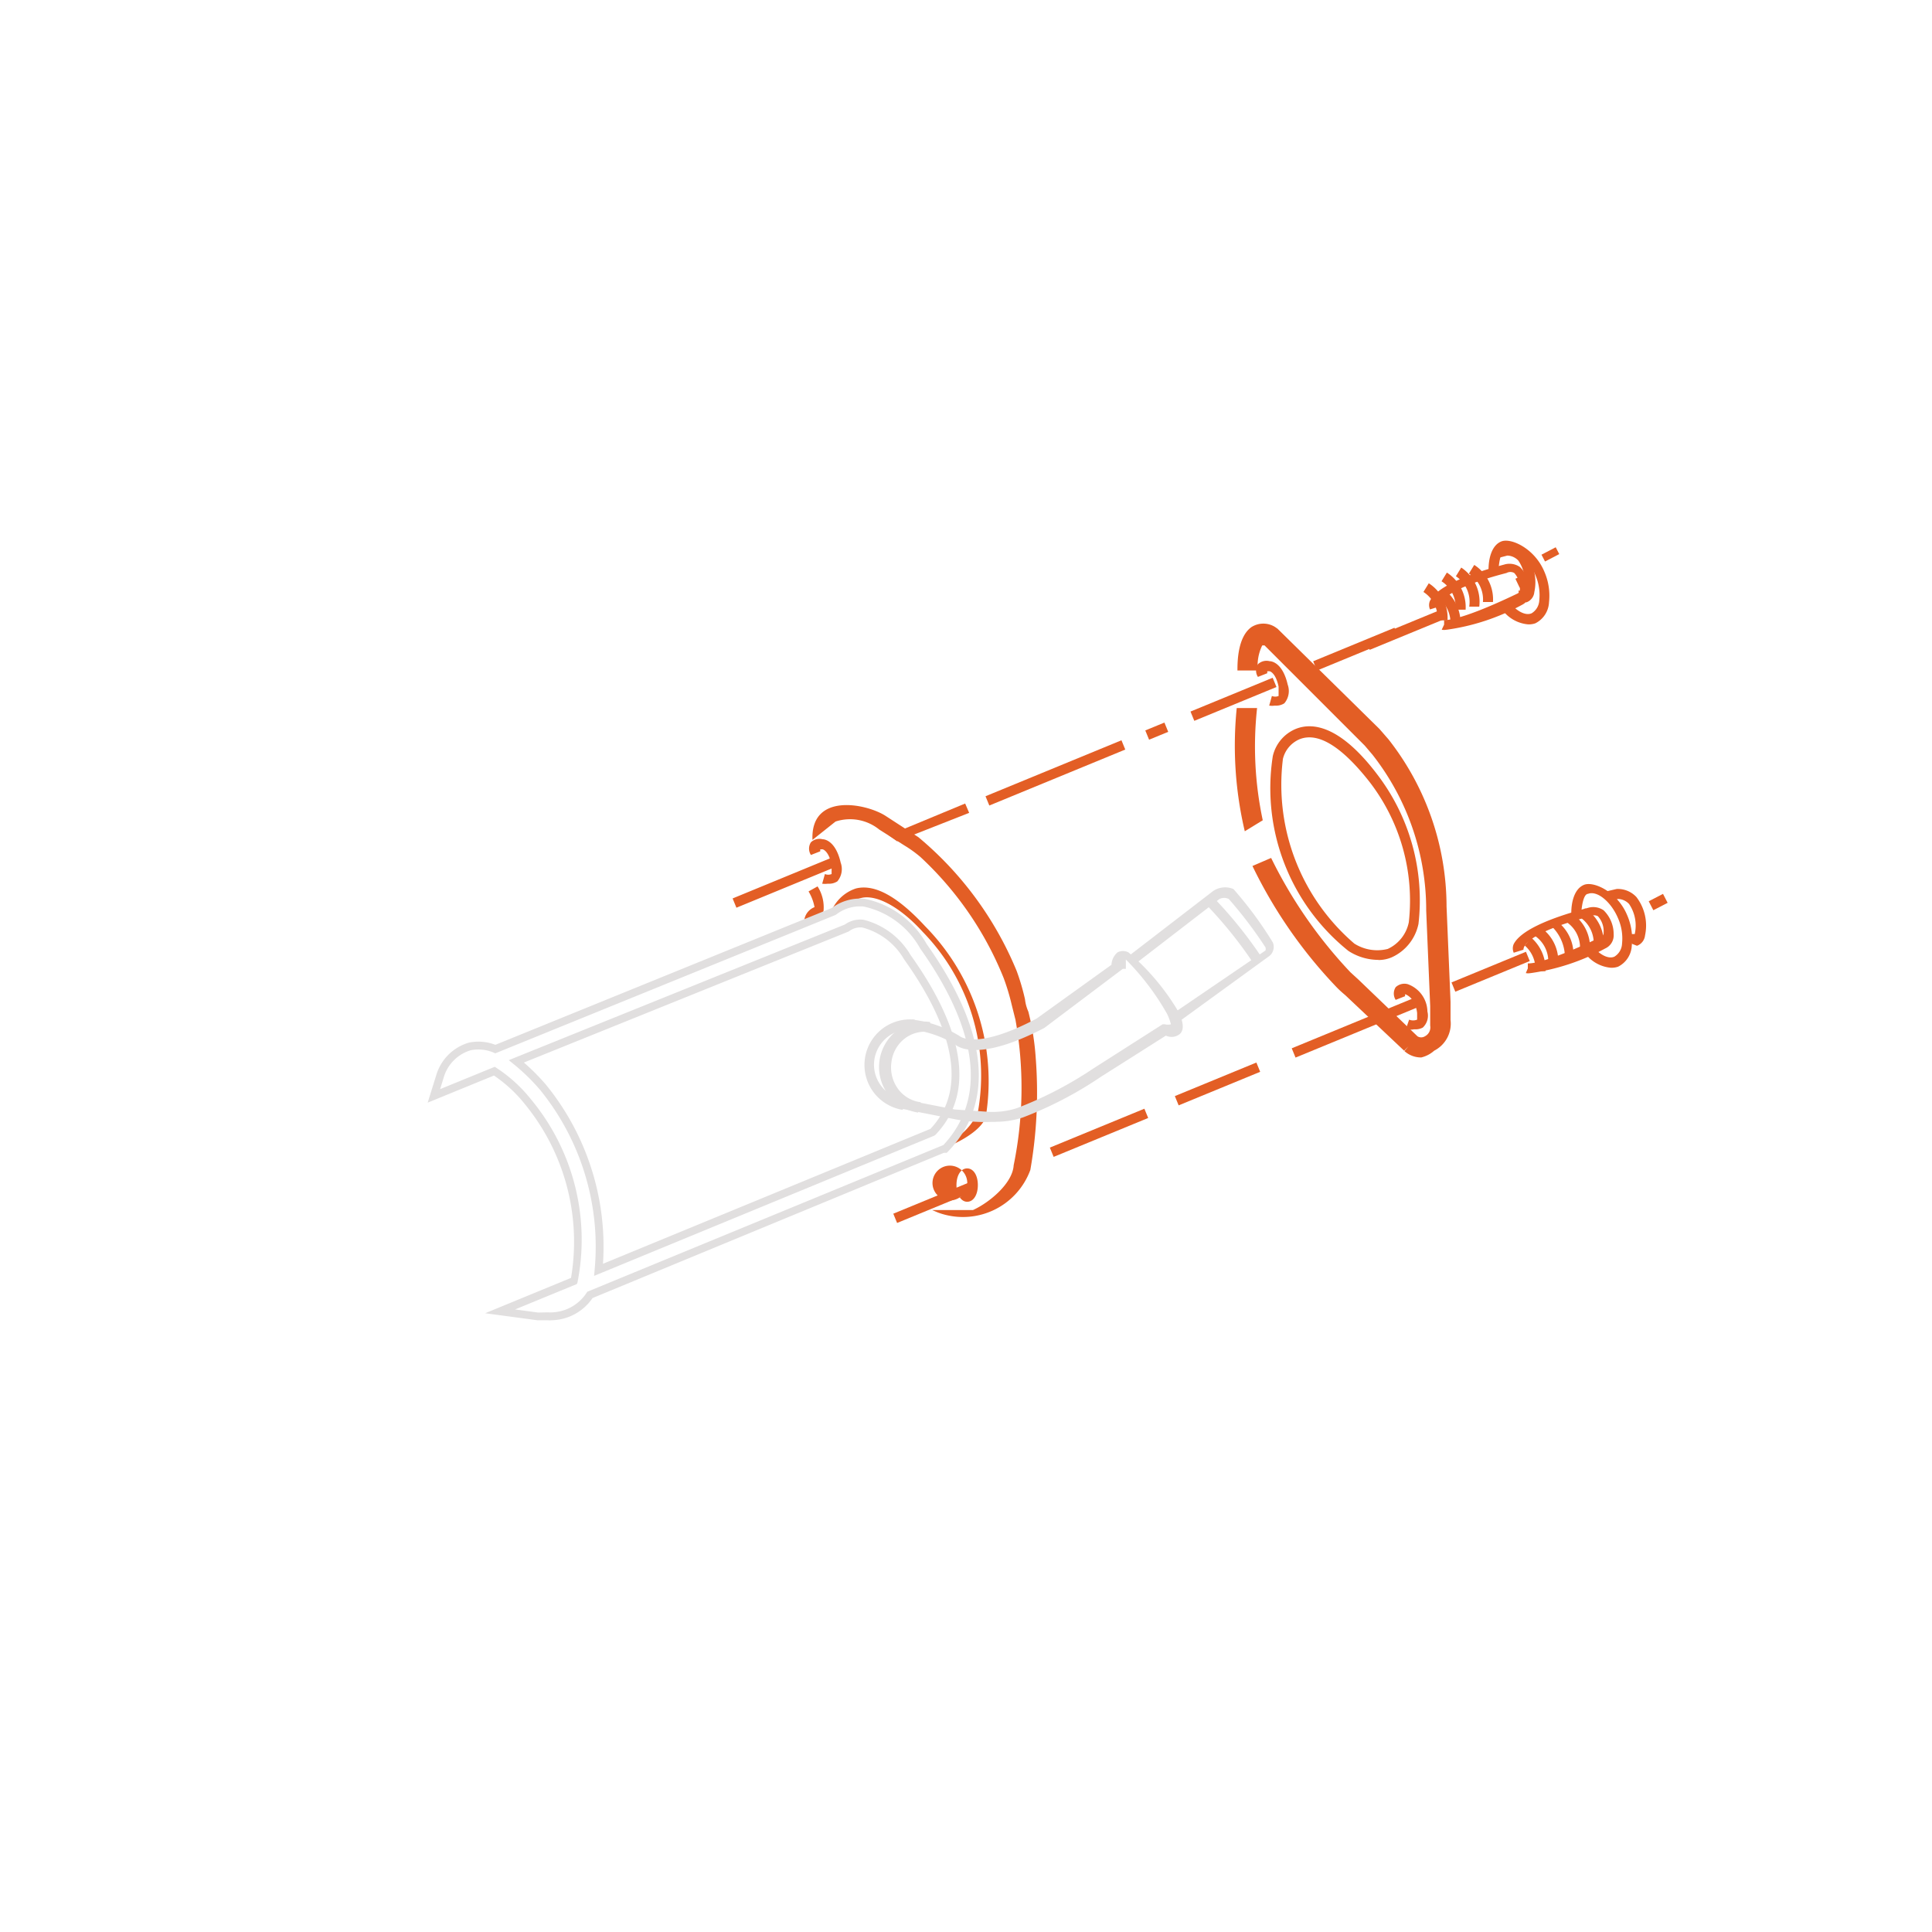 <svg xmlns="http://www.w3.org/2000/svg" viewBox="0 0 30 30" xmlns:v="https://vecta.io/nano"><g fill="#e35e25"><path d="M14.66 17.826l.239-.192a.954.954 0 0 0 .285-.363 3.2 3.2 0 0 0-.856-2.801c-.373-.41-.752-.597-.98-.519a1.201 1.201 0 0 0-.415.208l-.052.073a.628.628 0 0 1 .41-.436c.291-.073.648.125 1.074.586a3.431 3.431 0 0 1 .939 2.978c-.124.28-.643.467-.643.467"/><path d="M12.487 14.345a.254.254 0 0 1 .161-.259.728.728 0 0 0-.093-.244l.14-.078a.602.602 0 0 1 .093.379.14.14 0 0 1-.078.088l-.062.026zm3.278 1.478l-.057-.228a3.418 3.418 0 0 0-.124-.41 5.217 5.217 0 0 0-1.292-1.878 1.887 1.887 0 0 0-.244-.176l-.394-.249a.722.722 0 0 0-.68-.125l-.358.285c-.031-.731.814-.571 1.126-.379l.519.337a5.361 5.361 0 0 1 1.525 2.075 3.486 3.486 0 0 1 .13.441.641.641 0 0 0 .052.192 3.955 3.955 0 0 1 .114.711 6.967 6.967 0 0 1-.083 1.748 1.115 1.115 0 0 1-1.432.662l-.093-.039h.633c.254-.114.617-.415.633-.695a5.987 5.987 0 0 0 .026-2.272m-4.39-1.872l1.545-.636.059.144-1.545.636zm9.833-4.004l1.156-.476.059.144-1.156.476z"/><path d="M20.391 10.268l1.262-.52.059.144-1.262.52zm-1.905.781l1.276-.525.059.144-1.276.525zm-.702.293l.297-.122.059.144-.297.122zm-2.481 1.022l2.111-.869.059.144-2.111.869zm-1.374.699l-.13-.093 1.188-.493.062.145-1.12.441zm8.61 2.192l1.156-.476.059.144-1.156.476zm-2.481 1.023l1.948-.802.059.144-1.948.802zm-1.815.742l1.266-.521.059.144-1.266.521zm-1.941.8l1.468-.604.059.144-1.468.604zm-2.431 1.026l1.19-.49.059.144-1.19.49z"/><path d="M15.018 18.661c-.093 0-.166-.109-.166-.259s.067-.259.166-.259.166.109.166.259-.067.259-.166.259m0-.322a.27.27 0 1 0 0 .062.251.251 0 0 0 0-.062m-2.163-4.617a.335.335 0 0 1-.088 0l.042-.15a.137.137 0 0 0 .104 0v-.145c-.047-.223-.14-.239-.14-.239h-.036v.031l-.145.057a.181.181 0 0 1 0-.197.193.193 0 0 1 .182-.047c.047 0 .207.042.28.363a.295.295 0 0 1-.052.291.238.238 0 0 1-.145.036m8.547 1.183a.858.858 0 0 1-.467-.14 3.237 3.237 0 0 1-1.173-3.024.603.603 0 0 1 .363-.425c.254-.099.68-.052 1.256.706a3.215 3.215 0 0 1 .643 2.324.731.731 0 0 1-.415.519.522.522 0 0 1-.207.042m-1.484-3.113a3.248 3.248 0 0 0 1.11 2.858.664.664 0 0 0 .519.083.582.582 0 0 0 .327-.415 3.015 3.015 0 0 0-.618-2.189c-.41-.519-.778-.768-1.074-.654a.446.446 0 0 0-.265.316m-.123-.836a.335.335 0 0 1-.088 0l.042-.15h0a.137.137 0 0 0 .104 0v-.145c-.047-.223-.14-.239-.14-.239h-.036v.031l-.145.057a.181.181 0 0 1 0-.197.193.193 0 0 1 .182-.047c.047 0 .207.042.28.363a.295.295 0 0 1-.052.291.238.238 0 0 1-.145.036m2.156 5.027a.414.414 0 0 1-.125 0l.052-.151-.026.073.026-.073a.165.165 0 0 0 .124 0v-.104c-.031-.249-.187-.291-.187-.291v.031l-.146.057a.182.182 0 0 1 0-.197.198.198 0 0 1 .187-.047.461.461 0 0 1 .306.425.254.254 0 0 1-.072.249.24.24 0 0 1-.14.026"/></g><g fill="#e1dfdf"><path d="M18.292 15.875l-.088-.13 1.447-.986a.099.099 0 0 0 0-.047 6.538 6.538 0 0 0-.57-.752.162.162 0 0 0-.146 0l-1.286.991-.099-.124 1.287-.991a.332.332 0 0 1 .316-.031 5.963 5.963 0 0 1 .612.83.182.182 0 0 1-.073.223z"/><path d="M19.469 14.967a6.537 6.537 0 0 0-.742-.923l.109-.114a6.615 6.615 0 0 1 .768.955z"/></g><path d="M19.329 12.908a5.789 5.789 0 0 1-.125-1.914h.316a5.493 5.493 0 0 0 .088 1.743zm2.744 3.512a.384.384 0 0 1-.265-.099l.062-.073-.067.067-.918-.866a1.603 1.603 0 0 1-.15-.14 7.346 7.346 0 0 1-1.287-1.862l.29-.125a7.184 7.184 0 0 0 1.23 1.774l.13.119.913.877a.109.109 0 0 0 .114 0 .155.155 0 0 0 .083-.166v-.301l-.062-1.484a3.903 3.903 0 0 0-.835-2.423l-.119-.14-1.556-1.556H19.6a.714.714 0 0 0-.068.389h-.317c0-.125 0-.519.218-.674a.343.343 0 0 1 .368 0l.037.026 1.582 1.556.14.161a4.211 4.211 0 0 1 .902 2.594l.062 1.484v.28a.472.472 0 0 1-.254.477.458.458 0 0 1-.197.104" fill="#e35e25"/><g fill="#e1dfdf"><path d="M14.017 17.234a.707.707 0 0 1 .187-1.401v.156a.555.555 0 0 0-.628.472h0a.545.545 0 0 0 .469.611l.013.001z"/><path d="M14.256 17.276a.716.716 0 0 1-.332-1.271.684.684 0 0 1 .519-.135v.156a.519.519 0 0 0-.399.104.545.545 0 0 0-.202.363.567.567 0 0 0 .099.41.519.519 0 0 0 .358.213z"/><path d="M15.464 17.421h-.083a2.449 2.449 0 0 1-.555-.042l-.949-.187.057-.145-.031.073v-.073l.923.181.519.036a1.218 1.218 0 0 0 .446-.057 5.891 5.891 0 0 0 1.188-.617l1.074-.685h.036a.182.182 0 0 0 .093 0 .818.818 0 0 0-.062-.166 3.957 3.957 0 0 0-.638-.84v.145h-.047l-1.219.918c-1.001.519-1.328.311-1.395.249a1.687 1.687 0 0 0-.659-.223v-.156a1.81 1.81 0 0 1 .736.254s.249.233 1.199-.27l1.162-.835a.268.268 0 0 1 .093-.192.181.181 0 0 1 .171 0 3.628 3.628 0 0 1 .768.908c.041.078.124.259.036.353a.202.202 0 0 1-.223.031l-1.007.638a5.929 5.929 0 0 1-1.214.633 1.358 1.358 0 0 1-.42.067"/></g><g fill="#e35e25"><path d="M22.46 9.778a.173.173 0 0 1-.073 0l.068-.145-.031.073v-.078s.208.036 1.136-.41a.067.067 0 0 0 .041-.067.347.347 0 0 0-.088-.254.124.124 0 0 0-.119 0c-1.038.27-1.038.493-1.038.519l-.151.047a.166.166 0 0 1 0-.135c.099-.192.482-.384 1.147-.56a.285.285 0 0 1 .249.036.518.518 0 0 1 .156.373.223.223 0 0 1-.129.218 3.427 3.427 0 0 1-1.167.384"/><use href="#B"/><use href="#B" x="0.281" y="-0.166"/><path d="M22.97 9.42h-.156a.477.477 0 0 0-.207-.472l.083-.135a.638.638 0 0 1 .28.607"/><use href="#C"/><path d="M22.678 9.701h-.156a.487.487 0 0 0-.166-.399l.099-.124a.649.649 0 0 1 .223.524m1.048-.007a.56.56 0 0 1-.415-.249l.124-.099c.114.145.254.218.348.176a.248.248 0 0 0 .119-.202.779.779 0 0 0-.062-.394c-.109-.259-.327-.436-.467-.379-.057 0-.093.135-.104.296h-.155c0-.166.046-.374.197-.436s.519.109.669.467a.934.934 0 0 1 .073.477.385.385 0 0 1-.213.327.307.307 0 0 1-.114.016"/><path d="M23.619 9.322l-.042-.15h.088a.597.597 0 0 0-.088-.467.244.244 0 0 0-.171-.078l-.161.042-.037-.156.176-.041a.395.395 0 0 1 .306.124.727.727 0 0 1 .135.597.187.187 0 0 1-.125.161z"/><path d="M23.936 8.613l.221-.115.055.106-.221.115zm-.405.374l.225-.107.067.14-.225.107zm.235 6.123a.172.172 0 0 1-.073 0l.031-.073v-.078s.208.036 1.136-.41a.067.067 0 0 0 .041-.067.347.347 0 0 0-.088-.254.124.124 0 0 0-.119 0c-1.038.27-1.038.493-1.038.519l-.151.047a.167.167 0 0 1 0-.135c.099-.192.483-.384 1.147-.56a.285.285 0 0 1 .249.036.518.518 0 0 1 .156.374.223.223 0 0 1-.13.218 3.427 3.427 0 0 1-1.162.384"/><path d="M24.196 14.965h-.156a.478.478 0 0 0-.218-.441l.083-.135a.639.639 0 0 1 .291.576"/><path d="M24.43 14.887H24.3a.675.675 0 0 0-.223-.519l.057-.093a.647.647 0 0 1 .296.612"/><use href="#C" x="1.506" y="5.404"/><path d="M24.902 14.68h-.156a.483.483 0 0 0-.218-.441l.083-.135a.638.638 0 0 1 .291.576m-.904.401h-.156a.487.487 0 0 0-.166-.399l.099-.124a.648.648 0 0 1 .223.524"/><path d="M25.011 15.027a.56.56 0 0 1-.415-.249l.124-.099c.114.145.254.218.348.176a.248.248 0 0 0 .119-.202.777.777 0 0 0-.062-.394c-.109-.259-.327-.436-.467-.379-.057 0-.093.135-.104.296h-.155c0-.166.046-.374.197-.436s.519.109.669.467a.932.932 0 0 1 .073.477.384.384 0 0 1-.213.327.307.307 0 0 1-.114.016"/><path d="M25.338 14.654l-.042-.15h.088a.597.597 0 0 0-.088-.467.244.244 0 0 0-.171-.078l-.161.042-.037-.156.176-.041a.394.394 0 0 1 .306.124.727.727 0 0 1 .135.597.193.193 0 0 1-.125.161z"/><path d="M25.601 13.995l.222-.115.072.139-.222.115z"/></g><path d="M8.55 20.503c-.017 0-.033-.001-.05-.002h-.154l-.813-.109 1.334-.549a3.371 3.371 0 0 0-.717-2.698 2.155 2.155 0 0 0-.48-.444l-1.029.421.137-.44a.746.746 0 0 1 .503-.492.723.723 0 0 1 .411.034l5.225-2.125a.73.73 0 0 1 .514-.142 1.438 1.438 0 0 1 .96.705c.95 1.341 1.065 2.457.328 3.221l-.018.018h-.045l-5.455 2.255a.788.788 0 0 1-.652.345m-.048-.123h.004a.672.672 0 0 0 .604-.304l.01-.016.018-.007 5.512-2.271c.671-.717.547-1.772-.361-3.053a1.32 1.32 0 0 0-.876-.65.601.601 0 0 0-.428.124l-.014.008-5.279 2.147-.023-.01a.605.605 0 0 0-.358-.038.622.622 0 0 0-.416.41l-.06.194.849-.347.027.018a2.26 2.26 0 0 1 .533.485 3.41 3.41 0 0 1 .723 2.851l-.01.02-.958.394.357.048zm.724-.566l.009-.1a3.864 3.864 0 0 0-.848-2.789 3.141 3.141 0 0 0-.406-.396l-.08-.065 5.219-2.106a.409.409 0 0 1 .291-.074 1.18 1.18 0 0 1 .73.549c.595.832 1.148 1.996.385 2.791l-.021.014zm-1.09-3.313a3.269 3.269 0 0 1 .345.347 3.984 3.984 0 0 1 .883 2.778l5.085-2.095c.692-.735.16-1.836-.409-2.632a1.06 1.06 0 0 0-.65-.495.288.288 0 0 0-.203.057l-.014.008z" fill="#e1dfdf"/><defs ><path id="B" d="M22.477 9.633h-.156a.478.478 0 0 0-.218-.441l.083-.135a.638.638 0 0 1 .291.576"/><path id="C" d="M23.183 9.348h-.156a.477.477 0 0 0-.218-.441l.083-.135a.638.638 0 0 1 .291.576"/></defs></svg>